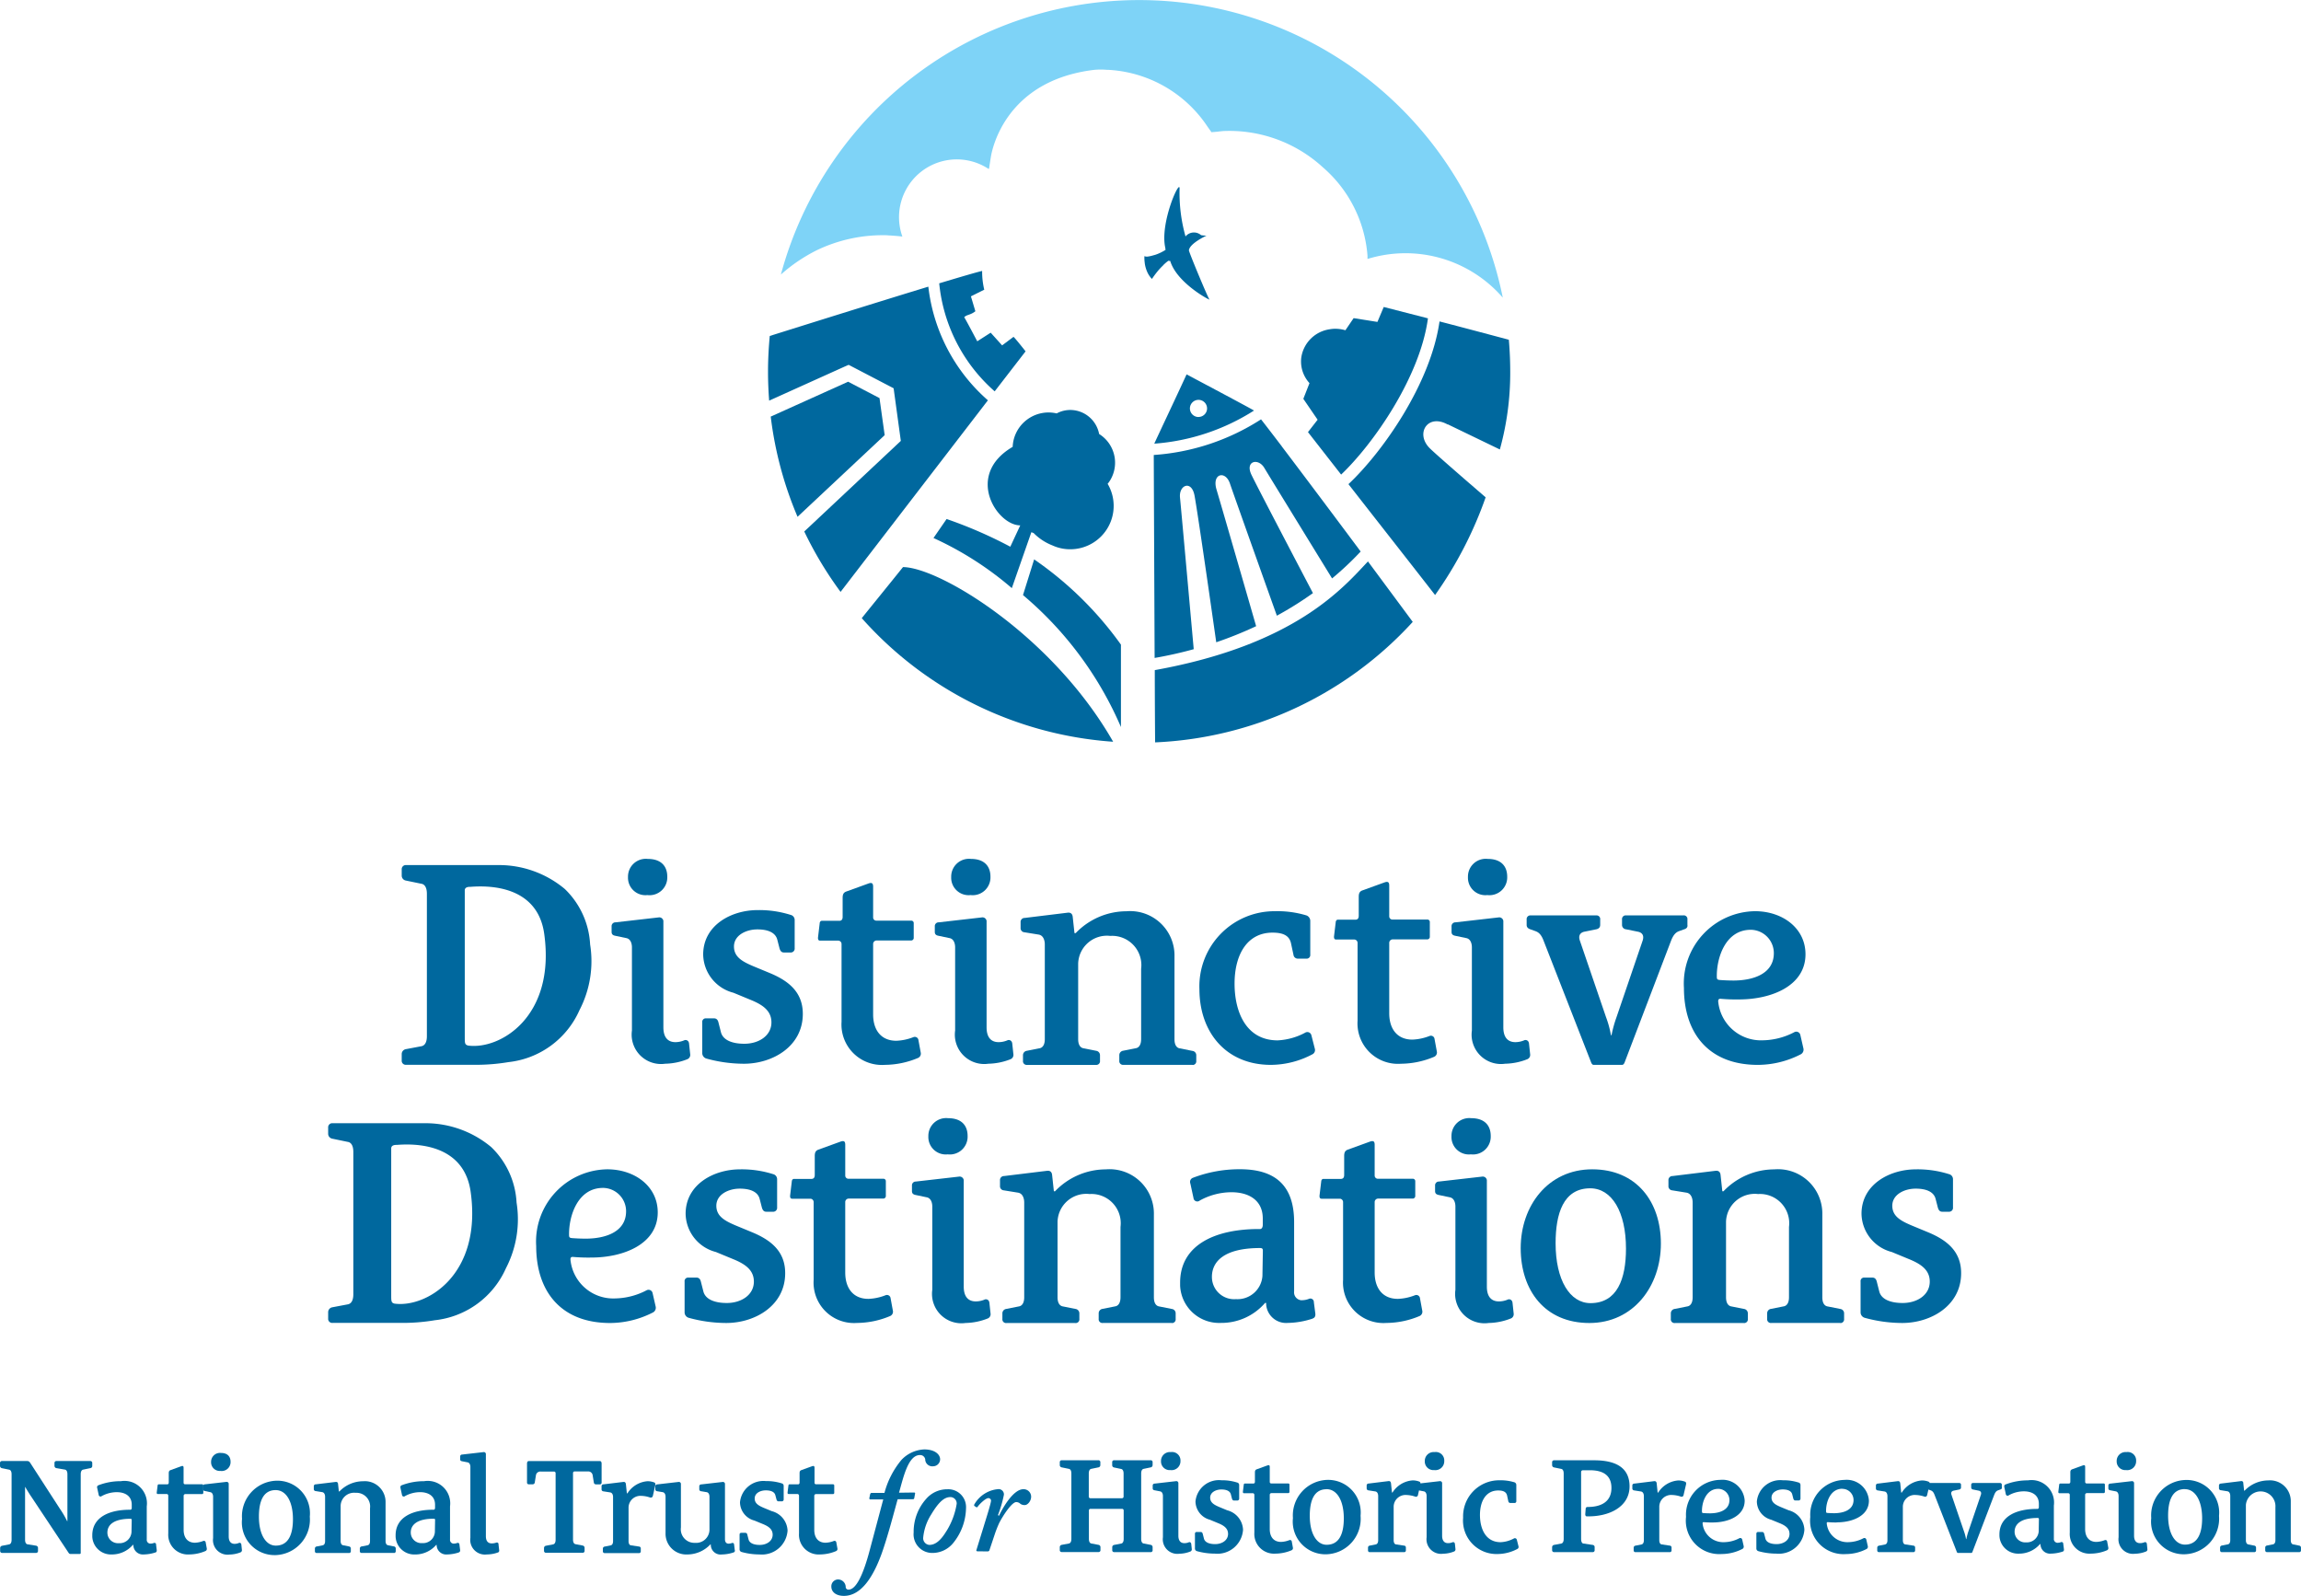 <svg xmlns="http://www.w3.org/2000/svg" width="155.319" height="107.718" viewBox="0 0 155.319 107.718"><g transform="translate(0.001)" style="isolation:isolate"><path d="M6.091,159.242l-.479.1c-.091.017-.164.11-.164.31v5.31c0,.063-.037.073-.084.073h-.6c-.073,0-.091-.019-.138-.082l-2.508-3.774c-.138-.2-.358-.561-.412-.662H1.691v3.556c0,.2.073.293.164.31l.58.093a.155.155,0,0,1,.129.155v.194a.127.127,0,0,1-.115.138H.148a.128.128,0,0,1-.139-.116.134.134,0,0,1,0-.022v-.188a.156.156,0,0,1,.129-.155l.477-.093c.093-.019.166-.111.166-.31v-4.425c0-.2-.073-.294-.166-.31l-.486-.1A.156.156,0,0,1,0,159.089V158.9a.127.127,0,0,1,.116-.138H1.843c.119,0,.165.075.229.175l1.959,3.03a6.642,6.642,0,0,1,.5.854h.019v-3.17c0-.2-.074-.294-.166-.31l-.578-.1a.155.155,0,0,1-.129-.155V158.9a.125.125,0,0,1,.112-.138h2.3a.126.126,0,0,1,.137.114.158.158,0,0,1,0,.024v.184A.145.145,0,0,1,6.091,159.242Z" transform="translate(0 -60.143)" fill="#00689e"/><path d="M14.3,165.754a2.711,2.711,0,0,1-.8.138.643.643,0,0,1-.7-.587.566.566,0,0,1,0-.057h-.037a1.86,1.86,0,0,1-1.423.644,1.261,1.261,0,0,1-1.314-1.2c0-.03,0-.061,0-.091,0-1.221,1.139-1.736,2.573-1.727.073,0,.091-.082.091-.129v-.211c0-.589-.451-.846-1.011-.846a2.125,2.125,0,0,0-1.02.266.123.123,0,0,1-.2-.083l-.1-.465a.14.14,0,0,1,.082-.185,4.185,4.185,0,0,1,1.516-.276,1.517,1.517,0,0,1,1.746,1.7v2.232a.254.254,0,0,0,.221.283.175.175,0,0,0,.036,0,.628.628,0,0,0,.229-.046.113.113,0,0,1,.142.073.1.1,0,0,1,0,.037l.045.367C14.388,165.689,14.352,165.735,14.3,165.754Zm-1.613-2.187c0-.063-.028-.082-.091-.082-1.139,0-1.55.423-1.55.93a.716.716,0,0,0,.775.716.8.8,0,0,0,.853-.753c0-.007,0-.015,0-.022Z" transform="translate(-3.798 -60.967)" fill="#00689e"/><path d="M20.32,165.039a2.834,2.834,0,0,1-1.085.229,1.329,1.329,0,0,1-1.424-1.415V161.3a.111.111,0,0,0-.1-.112H17.1c-.056,0-.075-.045-.065-.119l.056-.449c0-.037.028-.083.063-.083h.58c.082,0,.11-.055.11-.129v-.62c0-.1.019-.175.12-.212l.734-.266c.11-.035.147,0,.147.112v1.011a.1.1,0,0,0,.1.1h1.158a.077.077,0,0,1,.073.073v.515a.086.086,0,0,1-.073.073H18.968a.115.115,0,0,0-.119.11h0v2.31c0,.5.248.863.763.863a1.677,1.677,0,0,0,.559-.119.12.12,0,0,1,.158.066.106.106,0,0,1,.008.034l.073.4A.155.155,0,0,1,20.32,165.039Z" transform="translate(-6.454 -60.344)" fill="#00689e"/><path d="M24.607,164.583a2.107,2.107,0,0,1-.753.155.984.984,0,0,1-1.113-1.111v-2.79c0-.129-.045-.285-.193-.31l-.369-.078c-.091-.019-.119-.063-.119-.129v-.183a.128.128,0,0,1,.116-.138h.012l1.451-.166a.137.137,0,0,1,.155.119h0v3.564c0,.31.129.5.4.5a.767.767,0,0,0,.3-.065c.047-.019.147,0,.155.129l.037.348a.154.154,0,0,1-.086.157m-1.352-5.493a.583.583,0,0,1-.643-.606.6.6,0,0,1,.662-.606c.442,0,.652.239.652.6a.6.6,0,0,1-.671.616" transform="translate(-8.357 -59.807)" fill="#00689e"/><path d="M28.541,165.919a2.206,2.206,0,0,1-2.241-2.443,2.4,2.4,0,0,1,2.333-2.58,2.2,2.2,0,0,1,2.241,2.424,2.4,2.4,0,0,1-2.333,2.6m.028-4.389c-.882,0-1.13.835-1.13,1.79,0,1.2.465,1.957,1.139,1.957.873,0,1.158-.79,1.158-1.782,0-1.2-.46-1.965-1.167-1.965" transform="translate(-9.963 -60.95)" fill="#00689e"/><path d="M39.5,165.794h-2.17a.116.116,0,0,1-.129-.1.092.092,0,0,1,0-.026v-.175a.138.138,0,0,1,.119-.138l.414-.082c.082-.019.155-.1.155-.285v-2.213a.922.922,0,0,0-.973-1.039.906.906,0,0,0-1.011.873v2.379c0,.184.075.266.155.285l.414.082a.138.138,0,0,1,.119.138v.175a.116.116,0,0,1-.1.129.092.092,0,0,1-.026,0h-2.17a.116.116,0,0,1-.129-.1.092.092,0,0,1,0-.026v-.175a.138.138,0,0,1,.119-.138l.414-.082c.082-.019.155-.1.155-.285V162c0-.129-.046-.285-.194-.31l-.449-.073a.129.129,0,0,1-.119-.137h0V161.3a.127.127,0,0,1,.116-.137h.013L35.576,161c.1-.009.147.047.155.138l.054.506h.037a2.22,2.22,0,0,1,1.6-.69,1.4,1.4,0,0,1,1.516,1.424v2.609c0,.184.073.266.155.285l.412.082a.137.137,0,0,1,.12.138v.175a.117.117,0,0,1-.1.129Z" transform="translate(-12.913 -60.971)" fill="#00689e"/><path d="M47.26,165.754a2.7,2.7,0,0,1-.8.138.644.644,0,0,1-.7-.588.551.551,0,0,1,0-.055h-.035a1.86,1.86,0,0,1-1.424.644,1.259,1.259,0,0,1-1.313-1.2q0-.047,0-.093c0-1.221,1.139-1.736,2.571-1.727.073,0,.091-.082.091-.129v-.211c0-.589-.45-.846-1.011-.846a2.123,2.123,0,0,0-1.018.266.122.122,0,0,1-.173-.011.126.126,0,0,1-.03-.071l-.1-.465c-.018-.084,0-.155.082-.185a4.2,4.2,0,0,1,1.516-.276,1.517,1.517,0,0,1,1.745,1.7v2.232a.254.254,0,0,0,.222.283.173.173,0,0,0,.036,0,.633.633,0,0,0,.229-.046.112.112,0,0,1,.142.07.127.127,0,0,1,.006.04l.047.367c.009.093-.029.14-.084.158m-1.607-2.187c0-.063-.026-.082-.091-.082-1.139,0-1.55.423-1.55.93a.717.717,0,0,0,.775.716.8.8,0,0,0,.853-.753c0-.007,0-.015,0-.022Z" transform="translate(-16.285 -60.967)" fill="#00689e"/><path d="M52.565,164.558a2.236,2.236,0,0,1-.763.138.99.99,0,0,1-1.111-1.121v-4.786c0-.129-.046-.285-.192-.31l-.376-.074c-.093-.019-.121-.064-.121-.129v-.184a.128.128,0,0,1,.116-.138h.012l1.452-.166a.137.137,0,0,1,.155.119h0v5.558c0,.31.129.486.4.486a.993.993,0,0,0,.31-.055.113.113,0,0,1,.142.073.1.1,0,0,1,0,.037l.045.4a.135.135,0,0,1-.078.157" transform="translate(-18.941 -59.772)" fill="#00689e"/><path d="M62.17,160.336h-.257a.139.139,0,0,1-.138-.129l-.082-.505a.3.3,0,0,0-.322-.239h-.89a.107.107,0,0,0-.111.1v4.5c0,.2.075.293.166.31l.486.093a.154.154,0,0,1,.129.155v.194a.125.125,0,0,1-.112.138.09.09,0,0,1-.026,0H58.551a.127.127,0,0,1-.138-.115.142.142,0,0,1,0-.023v-.181a.154.154,0,0,1,.129-.155l.487-.093c.091-.019.166-.11.166-.31v-4.495a.106.106,0,0,0-.1-.11h-.9a.3.3,0,0,0-.324.227l-.082.505a.139.139,0,0,1-.138.129h-.257a.116.116,0,0,1-.129-.1.092.092,0,0,1,0-.026V158.93c0-.1.047-.166.11-.166h4.814c.064,0,.111.065.111.166v1.277a.117.117,0,0,1-.1.129H62.17" transform="translate(-21.692 -60.142)" fill="#00689e"/><path d="M68.828,161.953a.138.138,0,0,1-.168.1l-.016,0a1.937,1.937,0,0,0-.6-.112.8.8,0,0,0-.854.775v2.278c0,.184.073.276.155.285l.55.083a.123.123,0,0,1,.12.127v.186a.116.116,0,0,1-.1.129H65.585a.117.117,0,0,1-.129-.1.184.184,0,0,1,0-.026v-.175a.138.138,0,0,1,.119-.138l.414-.083c.082-.019.155-.1.155-.285v-2.979c0-.129-.045-.285-.192-.31l-.465-.073a.129.129,0,0,1-.119-.137h0V161.3a.127.127,0,0,1,.116-.137H65.5L66.847,161c.11-.009.155.056.165.166,0,0,.056.532.065.606h.037a1.753,1.753,0,0,1,1.35-.819,1.224,1.224,0,0,1,.465.084c.065.028.082.1.065.183Z" transform="translate(-24.763 -60.971)" fill="#00689e"/><path d="M76.5,165.785a2.6,2.6,0,0,1-.789.138.66.66,0,0,1-.754-.68h-.027a2.143,2.143,0,0,1-1.55.68,1.4,1.4,0,0,1-1.478-1.434v-2.461c0-.129-.047-.285-.194-.31l-.375-.063a.13.13,0,0,1-.121-.138v-.186a.127.127,0,0,1,.116-.137h.013l1.443-.166a.138.138,0,0,1,.155.119h0V164.1a.916.916,0,0,0,.945,1.039.9.9,0,0,0,.983-.873v-2.238c0-.129-.045-.285-.192-.31l-.376-.063a.129.129,0,0,1-.12-.137h0v-.186a.128.128,0,0,1,.116-.137h.013l1.45-.166a.138.138,0,0,1,.155.119h0V164.9c0,.175.083.294.239.294a.684.684,0,0,0,.239-.046c.073-.019.129.018.138.11l.045.367a.115.115,0,0,1-.073.157" transform="translate(-26.978 -60.998)" fill="#00689e"/><path d="M81.7,165.889a4.519,4.519,0,0,1-1.2-.166.184.184,0,0,1-.135-.166v-1c0-.082.035-.127.129-.127h.257a.135.135,0,0,1,.137.127l.084.322c.063.239.339.368.753.368.465,0,.873-.258.873-.69,0-.376-.285-.568-.672-.725l-.558-.23a1.294,1.294,0,0,1-.975-1.231,1.588,1.588,0,0,1,1.754-1.434,3.374,3.374,0,0,1,1.067.155.17.17,0,0,1,.128.166v.909a.127.127,0,0,1-.115.138.067.067,0,0,1-.022,0h-.211c-.065,0-.112-.037-.138-.129l-.075-.28c-.054-.221-.283-.332-.643-.332s-.753.176-.753.549c0,.339.276.487.619.634l.533.22a1.418,1.418,0,0,1,1.067,1.314,1.734,1.734,0,0,1-1.9,1.607" transform="translate(-30.444 -60.965)" fill="#00689e"/><path d="M88.86,165.039a2.834,2.834,0,0,1-1.085.229,1.328,1.328,0,0,1-1.424-1.415V161.3a.112.112,0,0,0-.1-.112h-.606c-.056,0-.075-.045-.065-.119l.056-.449c0-.037.028-.083.063-.083h.58c.082,0,.11-.055.11-.129v-.62c0-.1.019-.175.12-.212l.734-.266c.11-.035.155,0,.155.112v1.011a.1.1,0,0,0,.1.1h1.158a.079.079,0,0,1,.073.073v.515a.087.087,0,0,1-.073.073H87.5a.115.115,0,0,0-.119.11h0v2.31c0,.5.248.863.762.863a1.681,1.681,0,0,0,.56-.119.121.121,0,0,1,.158.066.125.125,0,0,1,.008.034l.073.4A.156.156,0,0,1,88.86,165.039Z" transform="translate(-32.418 -60.344)" fill="#00689e"/><path d="M95.922,160.4c.061,0,.081.041.061.1l-.05.271c-.011.061-.03.081-.111.081H94.813c-.222.786-.667,2.522-1.089,3.692-.555,1.523-1.362,2.833-2.542,2.833-.525,0-.847-.262-.847-.625a.461.461,0,0,1,.437-.483H90.8a.518.518,0,0,1,.505.523.179.179,0,0,0,.2.162H91.5c.464,0,.948-.847,1.433-2.687l.906-3.4h-.867c-.061,0-.08-.041-.07-.1l.05-.242c.019-.061.041-.1.122-.1h.847a5.791,5.791,0,0,1,1.148-2.228,2.249,2.249,0,0,1,1.533-.706c.747,0,1.075.358,1.075.665a.475.475,0,0,1-.47.473.48.48,0,0,1-.534-.419c0-.015,0-.03,0-.045a.347.347,0,0,0-.358-.294c-.786,0-1.109,1.464-1.411,2.542Z" transform="translate(-34.22 -59.656)" fill="#00689e"/><path d="M99.28,164.742a3.324,3.324,0,0,1,.847-2.269,1.87,1.87,0,0,1,1.433-.647,1.2,1.2,0,0,1,1.255,1.136,1.245,1.245,0,0,1,0,.136,3.839,3.839,0,0,1-.867,2.359,1.812,1.812,0,0,1-1.453.667A1.258,1.258,0,0,1,99.28,164.742Zm2.219-.1a4.943,4.943,0,0,0,.686-1.834.428.428,0,0,0-.4-.454h-.033c-.414,0-.8.358-1.291,1.18a3.5,3.5,0,0,0-.538,1.573.452.452,0,0,0,.423.475c.4-.007.761-.29,1.154-.946Z" transform="translate(-37.609 -61.301)" fill="#00689e"/><path d="M106.085,166.01c-.059,0-.1-.041-.081-.081l.505-1.635c.151-.5.484-1.532.484-1.714a.18.18,0,0,0-.179-.162c-.18,0-.586.384-.727.586-.02.04-.059.04-.1.02l-.122-.081a.091.091,0,0,1,0-.1,2.057,2.057,0,0,1,1.595-1.03.358.358,0,0,1,.4.309.366.366,0,0,1,0,.074,8.174,8.174,0,0,1-.4,1.372l.07.041c.263-.566.98-1.792,1.644-1.792a.506.506,0,0,1,.525.485v.021c0,.3-.242.564-.422.564a.482.482,0,0,1-.3-.081.406.406,0,0,0-.283-.12c-.283,0-.847.826-1.15,1.411a7.782,7.782,0,0,0-.322.827l-.344,1.029a.122.122,0,0,1-.12.061Z" transform="translate(-40.098 -61.296)" fill="#00689e"/><path d="M121.293,164.874h-2.452a.124.124,0,0,1-.138-.109.106.106,0,0,1,0-.028v-.193a.155.155,0,0,1,.129-.155l.477-.091c.092-.019.166-.11.166-.31v-1.924a.107.107,0,0,0-.1-.11h-2.137a.106.106,0,0,0-.11.1v1.93c0,.2.073.293.165.31l.486.091a.155.155,0,0,1,.129.155v.193a.124.124,0,0,1-.11.137.106.106,0,0,1-.028,0H115.3a.125.125,0,0,1-.138-.112.167.167,0,0,1,0-.025v-.193a.155.155,0,0,1,.129-.155l.487-.091c.093-.019.166-.11.166-.31v-4.419c0-.2-.073-.294-.166-.31l-.487-.1a.154.154,0,0,1-.129-.155v-.188a.127.127,0,0,1,.116-.138h2.484a.125.125,0,0,1,.138.112.092.092,0,0,1,0,.026V159a.154.154,0,0,1-.129.155l-.486.1c-.091.019-.165.112-.165.31v1.561a.108.108,0,0,0,.1.112h2.139a.107.107,0,0,0,.11-.1.035.035,0,0,0,0-.008v-1.558c0-.2-.074-.294-.166-.31l-.477-.1A.154.154,0,0,1,118.7,159v-.188a.125.125,0,0,1,.112-.138.09.09,0,0,1,.026,0h2.452a.125.125,0,0,1,.138.112.093.093,0,0,1,0,.026V159a.154.154,0,0,1-.129.155l-.477.1c-.092.019-.166.112-.166.31v4.419c0,.2.074.293.166.31l.477.091a.155.155,0,0,1,.129.155v.193a.124.124,0,0,1-.1.142A.132.132,0,0,1,121.293,164.874Z" transform="translate(-43.627 -60.108)" fill="#00689e"/><path d="M127.809,164.492a2.1,2.1,0,0,1-.753.155.983.983,0,0,1-1.111-1.111v-2.79c0-.129-.047-.285-.194-.31l-.377-.073c-.091-.019-.119-.065-.119-.129v-.184a.127.127,0,0,1,.117-.136h.011l1.451-.166a.136.136,0,0,1,.154.116v3.569c0,.31.129.5.405.5a.773.773,0,0,0,.31-.063c.045-.019.145,0,.155.129l.037.348A.154.154,0,0,1,127.809,164.492ZM126.459,159a.583.583,0,0,1-.643-.606.6.6,0,0,1,.66-.608.569.569,0,0,1,.653.6.6.6,0,0,1-.67.616" transform="translate(-47.448 -59.771)" fill="#00689e"/><path d="M131.183,165.8a4.549,4.549,0,0,1-1.2-.166.184.184,0,0,1-.138-.166v-1a.113.113,0,0,1,.1-.129.152.152,0,0,1,.034,0h.254c.073,0,.119.047.138.129l.082.322c.064.239.34.368.754.368.465,0,.873-.258.873-.69,0-.376-.285-.568-.671-.725l-.555-.23a1.3,1.3,0,0,1-.973-1.231,1.587,1.587,0,0,1,1.755-1.434,3.365,3.365,0,0,1,1.065.155.167.167,0,0,1,.129.166v.908a.126.126,0,0,1-.112.138h-.237c-.065,0-.11-.035-.138-.129l-.073-.284c-.056-.222-.285-.332-.643-.332s-.754.184-.754.552c0,.339.275.486.62.634l.532.22a1.417,1.417,0,0,1,1.066,1.314A1.735,1.735,0,0,1,131.183,165.8Z" transform="translate(-49.186 -60.931)" fill="#00689e"/><path d="M138.348,164.95a2.837,2.837,0,0,1-1.093.229,1.329,1.329,0,0,1-1.424-1.415v-2.554a.11.11,0,0,0-.1-.11h-.606c-.055,0-.074-.045-.065-.119l.055-.449c0-.037.028-.083.064-.083h.58c.082,0,.11-.055.11-.129v-.62c0-.1.019-.175.119-.212l.735-.266c.11-.035.147,0,.147.11v1.011a.1.1,0,0,0,.1.1h1.158a.078.078,0,0,1,.073.073v.506a.085.085,0,0,1-.073.073h-1.139a.112.112,0,0,0-.119.107v2.323c0,.5.248.863.762.863a1.713,1.713,0,0,0,.56-.119.121.121,0,0,1,.158.066.125.125,0,0,1,.008.034l.073.4A.155.155,0,0,1,138.348,164.95Z" transform="translate(-51.162 -60.31)" fill="#00689e"/><path d="M142.736,165.829a2.205,2.205,0,0,1-2.241-2.443,2.4,2.4,0,0,1,2.324-2.58,2.2,2.2,0,0,1,2.241,2.424A2.392,2.392,0,0,1,142.736,165.829Zm.026-4.391c-.882,0-1.13.837-1.13,1.792,0,1.2.465,1.956,1.139,1.956.873,0,1.158-.789,1.158-1.781,0-1.2-.459-1.971-1.167-1.971Z" transform="translate(-53.222 -60.915)" fill="#00689e"/><path d="M151.966,161.866a.137.137,0,0,1-.166.1l-.018-.006a2.012,2.012,0,0,0-.6-.11.8.8,0,0,0-.854.775V164.9c0,.183.073.276.155.285l.55.083a.123.123,0,0,1,.12.127v.186a.114.114,0,0,1-.1.127.107.107,0,0,1-.028,0h-2.3a.114.114,0,0,1-.128-.1.143.143,0,0,1,0-.028v-.175a.135.135,0,0,1,.119-.138l.412-.083c.084-.019.155-.1.155-.285v-2.979c0-.129-.045-.285-.193-.31l-.465-.073a.131.131,0,0,1-.119-.139v-.184a.126.126,0,0,1,.117-.136h.011l1.35-.166c.111-.009.155.054.166.166,0,0,.056.532.065.606h.035a1.752,1.752,0,0,1,1.352-.819,1.224,1.224,0,0,1,.465.084c.063.026.082.1.063.183Z" transform="translate(-56.256 -60.939)" fill="#00689e"/><path d="M156.466,164.492a2.094,2.094,0,0,1-.754.155.984.984,0,0,1-1.111-1.111v-2.79c0-.129-.047-.285-.192-.31l-.377-.073c-.093-.019-.119-.065-.119-.129v-.184a.126.126,0,0,1,.114-.136h.014l1.451-.166a.138.138,0,0,1,.155.119h0v3.565c0,.31.129.5.4.5a.759.759,0,0,0,.31-.063c.047-.019.147,0,.155.129l.037.348A.154.154,0,0,1,156.466,164.492ZM155.12,159a.583.583,0,0,1-.643-.606.6.6,0,0,1,.662-.608.569.569,0,0,1,.652.6.6.6,0,0,1-.671.616" transform="translate(-58.304 -59.771)" fill="#00689e"/><path d="M162.66,165.479a2.894,2.894,0,0,1-1.359.348,2.259,2.259,0,0,1-2.314-2.452,2.434,2.434,0,0,1,2.443-2.526,3.262,3.262,0,0,1,1.029.138.193.193,0,0,1,.119.166v1.1a.116.116,0,0,1-.1.129.091.091,0,0,1-.026,0h-.276a.138.138,0,0,1-.138-.119l-.083-.386c-.056-.239-.248-.339-.6-.339-.819,0-1.231.706-1.231,1.654,0,.918.375,1.836,1.395,1.836a2.087,2.087,0,0,0,.891-.248.134.134,0,0,1,.186.042.14.14,0,0,1,.017.04l.11.433A.155.155,0,0,1,162.66,165.479Z" transform="translate(-60.227 -60.931)" fill="#00689e"/><path d="M170.987,162.46c-.065,0-.1-.075-.093-.155l.028-.367c.009-.082.065-.11.138-.11.863,0,1.6-.322,1.6-1.286,0-.891-.62-1.193-1.451-1.193h-.477a.119.119,0,0,0-.119.11v4.529c0,.2.073.31.164.31l.62.091a.144.144,0,0,1,.129.155v.194a.124.124,0,0,1-.11.137.106.106,0,0,1-.028,0h-2.594a.126.126,0,0,1-.138-.112.111.111,0,0,1,0-.025v-.194a.156.156,0,0,1,.129-.155l.486-.091c.093-.019.166-.111.166-.31v-4.42c0-.2-.073-.294-.166-.31l-.486-.1a.156.156,0,0,1-.129-.155v-.188a.127.127,0,0,1,.116-.138h2.723c1.415,0,2.388.465,2.388,1.764C173.879,161.844,172.466,162.5,170.987,162.46Z" transform="translate(-63.888 -60.108)" fill="#00689e"/><path d="M180.826,161.866a.135.135,0,0,1-.163.1l-.019-.007a2.028,2.028,0,0,0-.6-.11.8.8,0,0,0-.854.775V164.9c0,.183.075.276.155.285l.552.083a.124.124,0,0,1,.121.127v.186a.116.116,0,0,1-.1.127.081.081,0,0,1-.024,0h-2.305a.115.115,0,0,1-.128-.1.107.107,0,0,1,0-.024v-.175a.136.136,0,0,1,.119-.138l.414-.083c.082-.019.155-.1.155-.285v-2.979c0-.129-.047-.285-.194-.31l-.465-.073a.131.131,0,0,1-.119-.139v-.184a.125.125,0,0,1,.114-.136h.015l1.35-.166c.11-.009.155.054.166.166,0,0,.054.532.063.606h.037a1.752,1.752,0,0,1,1.35-.819,1.229,1.229,0,0,1,.465.084c.065.026.083.1.065.183Z" transform="translate(-67.188 -60.939)" fill="#00689e"/><path d="M185.01,163.682a5.637,5.637,0,0,1-.58-.019c-.073-.009-.111.009-.1.1a1.4,1.4,0,0,0,1.452,1.249,2.279,2.279,0,0,0,1.027-.266.135.135,0,0,1,.182.058.128.128,0,0,1,.012.034l.1.442a.175.175,0,0,1-.08.184,3.069,3.069,0,0,1-1.406.348,2.257,2.257,0,0,1-2.407-2.506,2.354,2.354,0,0,1,2.316-2.5,1.5,1.5,0,0,1,1.643,1.4C187.169,163.249,186.048,163.682,185.01,163.682Zm.376-2.269c-.818,0-1.111.908-1.1,1.516,0,.091.009.11.1.119.129.009.284.017.44.017.643,0,1.314-.221,1.314-.89a.76.76,0,0,0-.757-.763h0Z" transform="translate(-69.403 -60.916)" fill="#00689e"/><path d="M192.189,165.8a4.548,4.548,0,0,1-1.2-.166.186.186,0,0,1-.138-.166v-1a.113.113,0,0,1,.1-.129.152.152,0,0,1,.034,0h.257c.073,0,.119.047.138.129l.082.322c.065.239.34.368.753.368.465,0,.873-.258.873-.69,0-.376-.285-.568-.67-.725l-.561-.23a1.294,1.294,0,0,1-.973-1.231,1.587,1.587,0,0,1,1.754-1.434A3.362,3.362,0,0,1,193.7,161a.167.167,0,0,1,.129.166v.908a.126.126,0,0,1-.112.138h-.235c-.063,0-.11-.035-.138-.129l-.073-.284c-.056-.222-.285-.332-.643-.332s-.754.184-.754.552c0,.339.276.486.62.634l.533.22a1.417,1.417,0,0,1,1.065,1.314A1.732,1.732,0,0,1,192.189,165.8Z" transform="translate(-72.296 -60.931)" fill="#00689e"/><path d="M198.5,163.684a5.614,5.614,0,0,1-.578-.019c-.075-.009-.11.009-.1.1a1.4,1.4,0,0,0,1.45,1.249,2.29,2.29,0,0,0,1.029-.266.134.134,0,0,1,.18.061.123.123,0,0,1,.012.036l.1.442a.173.173,0,0,1-.073.183,3.067,3.067,0,0,1-1.406.348,2.256,2.256,0,0,1-2.405-2.506,2.353,2.353,0,0,1,2.314-2.5,1.5,1.5,0,0,1,1.644,1.4c0,1.032-1.121,1.465-2.168,1.465m.376-2.269c-.817,0-1.111.908-1.1,1.516,0,.091.009.11.1.119.129.009.285.017.442.017.642,0,1.313-.221,1.313-.89A.758.758,0,0,0,198.872,161.415Z" transform="translate(-74.515 -60.919)" fill="#00689e"/><path d="M207.294,161.866a.135.135,0,0,1-.163.1l-.019-.007a2.028,2.028,0,0,0-.6-.11.8.8,0,0,0-.854.775V164.9c0,.183.074.276.155.285l.552.083a.124.124,0,0,1,.121.127v.186a.116.116,0,0,1-.1.127.081.081,0,0,1-.024,0h-2.305a.115.115,0,0,1-.128-.1.1.1,0,0,1,0-.024v-.175a.136.136,0,0,1,.119-.138l.414-.083c.082-.019.155-.1.155-.285v-2.979c0-.129-.047-.285-.194-.31l-.465-.073a.131.131,0,0,1-.119-.139v-.184a.125.125,0,0,1,.114-.136h.015l1.35-.166c.11-.009.155.054.166.166,0,0,.054.532.063.606h.037a1.752,1.752,0,0,1,1.35-.819,1.229,1.229,0,0,1,.465.084c.065.026.083.1.065.183Z" transform="translate(-77.215 -60.939)" fill="#00689e"/><path d="M214.326,161.585l-.155.056c-.1.037-.183.11-.265.33l-1.459,3.822c-.019.045-.045.073-.073.073h-.91c-.028,0-.054-.028-.073-.073l-1.506-3.858c-.084-.222-.185-.266-.257-.294l-.155-.056c-.082-.026-.119-.073-.119-.138v-.173a.117.117,0,0,1,.1-.129h2.092a.115.115,0,0,1,.129.1.122.122,0,0,1,0,.03v.173c0,.065-.035.119-.129.138l-.367.075c-.1.019-.211.091-.146.283l.826,2.416a3.133,3.133,0,0,1,.155.57h.019a3.885,3.885,0,0,1,.155-.561l.827-2.426c.064-.192-.047-.265-.155-.283l-.368-.075a.138.138,0,0,1-.129-.138v-.173a.117.117,0,0,1,.1-.129H214.3a.115.115,0,0,1,.129.1.124.124,0,0,1,0,.03v.173C214.446,161.512,214.41,161.562,214.326,161.585Z" transform="translate(-79.306 -61.043)" fill="#00689e"/><path d="M221.538,165.664a2.7,2.7,0,0,1-.8.138.645.645,0,0,1-.7-.588.549.549,0,0,1,0-.055h-.035a1.861,1.861,0,0,1-1.424.644,1.259,1.259,0,0,1-1.313-1.2q0-.047,0-.093c0-1.221,1.139-1.736,2.571-1.727.073,0,.091-.082.091-.129v-.211c0-.589-.45-.846-1.011-.846a2.1,2.1,0,0,0-1.018.266.122.122,0,0,1-.173-.011.126.126,0,0,1-.03-.071l-.1-.465c-.019-.084,0-.155.082-.184a4.172,4.172,0,0,1,1.516-.276,1.517,1.517,0,0,1,1.746,1.7v2.232a.254.254,0,0,0,.223.282l.034,0a.627.627,0,0,0,.229-.045.111.111,0,0,1,.147.11l.047.367C221.631,165.6,221.594,165.645,221.538,165.664Zm-1.607-2.187c0-.063-.026-.082-.091-.082-1.139,0-1.55.423-1.55.93a.717.717,0,0,0,.775.717.8.8,0,0,0,.853-.753c0-.007,0-.015,0-.022Z" transform="translate(-82.304 -60.933)" fill="#00689e"/><path d="M226.955,164.95a2.846,2.846,0,0,1-1.095.229,1.328,1.328,0,0,1-1.423-1.415v-2.554a.112.112,0,0,0-.1-.11h-.606c-.054,0-.073-.045-.063-.119l.054-.449c0-.037.028-.083.065-.083h.578c.084,0,.11-.055.11-.129v-.62c0-.1.019-.175.12-.212l.736-.266c.11-.035.145,0,.145.11v1.011a.1.1,0,0,0,.1.1h1.156a.079.079,0,0,1,.075.073v.506a.086.086,0,0,1-.075.073h-1.139a.115.115,0,0,0-.119.11v2.32c0,.5.248.863.763.863a1.724,1.724,0,0,0,.561-.119.119.119,0,0,1,.156.065.122.122,0,0,1,.008.036l.075.4A.155.155,0,0,1,226.955,164.95Z" transform="translate(-84.727 -60.31)" fill="#00689e"/><path d="M231.656,164.492a2.1,2.1,0,0,1-.753.155.983.983,0,0,1-1.111-1.111v-2.79c0-.129-.047-.285-.194-.31l-.377-.073c-.091-.019-.119-.065-.119-.129v-.184a.127.127,0,0,1,.117-.136h.011l1.452-.166a.138.138,0,0,1,.155.119h0v3.565c0,.31.129.5.4.5a.774.774,0,0,0,.31-.063c.046-.019.147,0,.155.129l.035.348A.144.144,0,0,1,231.656,164.492ZM230.306,159a.583.583,0,0,1-.643-.606.6.6,0,0,1,.662-.608.568.568,0,0,1,.651.6.6.6,0,0,1-.67.616" transform="translate(-86.787 -59.771)" fill="#00689e"/><path d="M236,165.833a2.206,2.206,0,0,1-2.241-2.443,2.39,2.39,0,0,1,2.334-2.573,2.2,2.2,0,0,1,2.241,2.424A2.4,2.4,0,0,1,236,165.833Zm.028-4.4c-.882,0-1.13.837-1.13,1.792,0,1.2.465,1.956,1.139,1.956.873,0,1.158-.789,1.158-1.781C237.191,162.213,236.732,161.438,236.024,161.438Z" transform="translate(-88.55 -60.92)" fill="#00689e"/><path d="M246.542,165.705h-2.17a.116.116,0,0,1-.129-.1.169.169,0,0,1,0-.025V165.4a.137.137,0,0,1,.119-.138l.414-.082c.082-.019.155-.1.155-.285v-2.213a1,1,0,0,0-1.993-.166V164.9c0,.183.073.267.155.285l.412.082a.135.135,0,0,1,.119.138v.175a.114.114,0,0,1-.1.127.106.106,0,0,1-.028,0h-2.17a.115.115,0,0,1-.129-.1.111.111,0,0,1,0-.029V165.4a.135.135,0,0,1,.119-.138l.412-.082c.084-.019.155-.1.155-.285v-2.985c0-.129-.046-.285-.192-.31l-.451-.073a.129.129,0,0,1-.119-.137h0v-.175a.128.128,0,0,1,.117-.136h.011l1.359-.166a.126.126,0,0,1,.155.138l.055.505h.036a2.221,2.221,0,0,1,1.6-.69,1.4,1.4,0,0,1,1.514,1.424V164.9c0,.183.075.267.155.285l.414.082a.137.137,0,0,1,.119.138v.175a.116.116,0,0,1-.1.127Z" transform="translate(-91.34 -60.939)" fill="#00689e"/><path d="M128.413,43.561a.579.579,0,1,1,.577-.581v0a.577.577,0,0,1-.577.577m-.806-2.873c-.76,1.659-2,4.268-2.18,4.676a14.486,14.486,0,0,0,6.731-2.234c-.047-.055-4.551-2.442-4.551-2.442" transform="translate(-47.513 -15.413)" fill="#00689e"/><path d="M134.023,47.4c-.58-.76-1.063-1.39-1.409-1.831a15.274,15.274,0,0,1-7.241,2.405c0,.575.046,10.876.058,13.7.895-.155,1.777-.352,2.639-.591,0,0-.868-9.692-.927-10.239-.081-.848.786-1.2.983-.122.273,1.5,1.464,9.894,1.464,9.894a26.418,26.418,0,0,0,2.693-1.086s-2.25-7.8-2.676-9.229c-.322-1.08.607-1.3.908-.4.232.7,3.167,8.921,3.167,8.921a23.5,23.5,0,0,0,2.435-1.524s-3.707-7.06-4.152-7.992.463-1.145.868-.463c.274.463,4.576,7.463,4.576,7.463a20.84,20.84,0,0,0,1.93-1.816c-1.64-2.2-3.895-5.211-5.329-7.1" transform="translate(-47.494 -17.263)" fill="#00689e"/><path d="M125.482,68.342c0,1.972.014,3.707.021,4.878a25,25,0,0,0,17.391-8.133l-3.023-4.08c-1.647,1.74-4.866,5.621-14.389,7.336" transform="translate(-47.534 -23.11)" fill="#00689e"/><path d="M102.055,30.278a11.143,11.143,0,0,0,3.745,7.294l2.085-2.7c-.012-.016-.637-.814-.813-.98l-.77.577-.772-.857-.906.581c-.109-.2-.8-1.518-.881-1.622.162-.186.412-.135.753-.406l-.3-1.006.9-.449a5.157,5.157,0,0,1-.143-1.2v-.065c-.369.083-1.427.394-2.9.836" transform="translate(-38.659 -11.156)" fill="#00689e"/><path d="M86.468,56.282c-.012-.023-.023-.047-.032-.07a.688.688,0,0,0,.03.07" transform="translate(-32.743 -21.294)" fill="#00689e"/><path d="M94.272,31.15c-2.926.892-7.078,2.19-10.7,3.327-.076.8-.118,1.6-.118,2.412,0,.658.027,1.309.076,1.954l5.135-2.317.232-.1,3.035,1.582.486,3.552L85.9,47.675a25.157,25.157,0,0,0,2.451,4.078l9.945-12.932a12,12,0,0,1-4.02-7.665" transform="translate(-31.613 -11.8)" fill="#00689e"/><path d="M91.092,42.584l-2.12-1.105-5.223,2.354a24.87,24.87,0,0,0,1.81,6.764l5.881-5.512c-.056-.4-.294-2.1-.348-2.5" transform="translate(-31.725 -15.713)" fill="#00689e"/><path d="M111.911,60.793l-.749,2.4a24.052,24.052,0,0,1,6.611,8.907V66.537a23.686,23.686,0,0,0-5.862-5.756" transform="translate(-42.11 -23.025)" fill="#00689e"/><path d="M96.422,61.625c-.978,1.221-1.942,2.4-2.78,3.443A25,25,0,0,0,110.61,73.41c-4.1-7.183-11.752-11.789-14.2-11.789" transform="translate(-35.473 -23.343)" fill="#00689e"/><path d="M87.278,16.891a10.3,10.3,0,0,1,4.484-1.015,3.139,3.139,0,0,1,.368.014c.26.014.586.035.927.078A3.9,3.9,0,0,1,98.873,11.4h.03l.127-.811c.086-.524.991-5.158,6.981-5.874a4.98,4.98,0,0,1,.872,0h.09a8.5,8.5,0,0,1,1.265.166A8.592,8.592,0,0,1,113.6,8.467a.282.282,0,0,1,.02.032l.3.424.382-.032.188-.023.232-.023a9.34,9.34,0,0,1,6.719,2.449,8.76,8.76,0,0,1,3.012,5.973v.213a8.689,8.689,0,0,1,9.132,2.611,25.043,25.043,0,0,0-48.728-1.559,10.875,10.875,0,0,1,1.432-1.082,11.3,11.3,0,0,1,.985-.558" transform="translate(-32.147 0)" fill="#7ed3f7"/><path d="M152.673,34.932c-.6,4.2-3.828,8.8-6.147,10.981,2.162,2.769,4.354,5.561,5.848,7.484a26.569,26.569,0,0,0,3.413-6.595s-3.429-2.949-3.807-3.348c-.941-.987-.093-2.317,1.246-1.566v-.016l3.52,1.7a19.347,19.347,0,0,0,.7-5.25c0-.725-.032-1.445-.094-2.157-1.5-.4-3.1-.825-4.664-1.232" transform="translate(-55.506 -13.233)" fill="#00689e"/><path d="M146.957,33.358l-.426,1.008-1.606-.255-.556.818a2.418,2.418,0,0,0-.714-.1,2.222,2.222,0,0,0-.334.032,2.263,2.263,0,0,0-1.921,1.854,2,2,0,0,0-.025.35,2.147,2.147,0,0,0,.153.769,2.211,2.211,0,0,0,.417.665l-.415,1.058.964,1.411-.651.836.317.406,1.921,2.461c2.19-2.085,5.329-6.592,5.86-10.547Z" transform="translate(-53.555 -12.637)" fill="#00689e"/><path d="M86.468,56.282c-.012-.023-.023-.047-.032-.07a.688.688,0,0,0,.03.07" transform="translate(-32.743 -21.294)" fill="#00689e"/><path d="M113.181,49.549a2.283,2.283,0,0,0-.565-3.378,1.989,1.989,0,0,0-1.939-1.622,1.937,1.937,0,0,0-.927.232,2.425,2.425,0,0,0-2.91,1.81,2.515,2.515,0,0,0-.06.447c-3.26,1.914-1.061,5.3.512,5.3l-.672,1.441a29.975,29.975,0,0,0-4.3-1.87l-.885,1.282a22.233,22.233,0,0,1,5.288,3.383l1.3-3.722.019-.053.15.056a3.674,3.674,0,0,0,1.277.839,2.882,2.882,0,0,0,1.316.255,2.929,2.929,0,0,0,2.415-4.4" transform="translate(-38.425 -16.876)" fill="#00689e"/><path d="M86.468,56.282c-.012-.023-.023-.047-.032-.07a.688.688,0,0,0,.03.07" transform="translate(-32.743 -21.294)" fill="#00689e"/><path d="M86.468,56.282c-.012-.023-.023-.047-.032-.07a.688.688,0,0,0,.03.07" transform="translate(-32.743 -21.294)" fill="#00689e"/><path d="M125.617,25.61a2.73,2.73,0,0,1,.348-.3.049.049,0,0,1,.042,0c.03,0,.062.023.086,0,.422,1.425,2.488,2.572,2.655,2.62-.093-.09-1.409-3.244-1.39-3.332.051-.463,1.159-.975,1.18-.985a.026.026,0,0,1,.036,0h0a2.889,2.889,0,0,1-.394-.035.734.734,0,0,0-1.036.068l-.016.018a10.837,10.837,0,0,1-.4-3.244c0-.635-1.325,2.317-.973,3.974.014.063.014.127.028.174a3.089,3.089,0,0,1-.644.317c-.065.023-.125.039-.188.055a2.194,2.194,0,0,1-.34.077.43.43,0,0,1-.257-.024.037.037,0,0,1,0,.012,2.376,2.376,0,0,0,.021.435v.016a2.177,2.177,0,0,0,.162.589,1.621,1.621,0,0,0,.262.419.586.586,0,0,0,.063.067l.042-.063c.058-.083.171-.245.32-.429l.074-.09.019-.021c.088-.1.181-.2.278-.289a.2.2,0,0,1,.023-.023" transform="translate(-47.106 -7.704)" fill="#00689e"/><path d="M71.589,106.845a4.26,4.26,0,0,1-1.518.312,1.983,1.983,0,0,1-2.242-2.239V99.3c0-.259-.091-.575-.388-.625l-.744-.156c-.184-.037-.24-.128-.24-.26v-.368a.257.257,0,0,1,.234-.277h.026l2.923-.334a.278.278,0,0,1,.312.239V104.7c0,.625.259,1,.815,1a1.536,1.536,0,0,0,.609-.131c.094-.038.3,0,.312.259l.075.7a.311.311,0,0,1-.175.316m-2.724-11.07a1.176,1.176,0,0,1-1.3-1.221A1.2,1.2,0,0,1,68.9,93.333c.89,0,1.315.481,1.315,1.2a1.2,1.2,0,0,1-1.352,1.24" transform="translate(-25.174 -35.356)" fill="#00689e"/><path d="M106.71,106.845a4.26,4.26,0,0,1-1.518.312,1.983,1.983,0,0,1-2.242-2.239V99.3c0-.259-.091-.575-.388-.625l-.744-.156c-.184-.037-.24-.128-.24-.26v-.368a.257.257,0,0,1,.234-.277h.026l2.923-.334a.278.278,0,0,1,.312.239V104.7c0,.625.259,1,.815,1a1.536,1.536,0,0,0,.609-.131c.094-.038.3,0,.312.259l.075.7a.311.311,0,0,1-.175.316m-2.724-11.07a1.176,1.176,0,0,1-1.3-1.221,1.2,1.2,0,0,1,1.334-1.221c.89,0,1.315.481,1.315,1.2a1.2,1.2,0,0,1-1.352,1.24" transform="translate(-38.479 -35.356)" fill="#00689e"/><path d="M162.862,106.845a4.26,4.26,0,0,1-1.518.312,1.983,1.983,0,0,1-2.242-2.239V99.3c0-.259-.091-.575-.388-.625l-.744-.156c-.184-.037-.24-.128-.24-.26v-.368a.257.257,0,0,1,.234-.277h.026l2.923-.334a.278.278,0,0,1,.312.239V104.7c0,.625.259,1,.815,1a1.536,1.536,0,0,0,.609-.131c.094-.038.3,0,.312.259l.075.7a.311.311,0,0,1-.175.316m-2.724-11.07a1.176,1.176,0,0,1-1.3-1.221,1.2,1.2,0,0,1,1.334-1.221c.89,0,1.315.481,1.315,1.2a1.2,1.2,0,0,1-1.352,1.24" transform="translate(-59.75 -35.356)" fill="#00689e"/><path d="M104.228,135.016a4.26,4.26,0,0,1-1.518.312,1.983,1.983,0,0,1-2.242-2.239v-5.622c0-.259-.091-.575-.388-.625l-.744-.156c-.184-.038-.24-.128-.24-.26v-.368a.257.257,0,0,1,.234-.277h.026l2.923-.334a.278.278,0,0,1,.312.239v7.186c0,.625.259,1,.815,1a1.536,1.536,0,0,0,.609-.131c.094-.038.3,0,.312.259l.075.7a.311.311,0,0,1-.175.316m-2.724-11.07a1.176,1.176,0,0,1-1.3-1.221,1.2,1.2,0,0,1,1.334-1.221c.89,0,1.315.481,1.315,1.2a1.2,1.2,0,0,1-1.352,1.24" transform="translate(-37.539 -46.027)" fill="#00689e"/><path d="M161.071,135.016a4.26,4.26,0,0,1-1.518.312,1.983,1.983,0,0,1-2.242-2.239v-5.622c0-.259-.091-.575-.388-.625l-.744-.156c-.184-.038-.24-.128-.24-.26v-.368a.257.257,0,0,1,.234-.277h.026l2.923-.334a.278.278,0,0,1,.312.239v7.186c0,.625.259,1,.815,1a1.536,1.536,0,0,0,.609-.131c.094-.038.3,0,.312.259l.075.7a.311.311,0,0,1-.175.316m-2.724-11.07a1.176,1.176,0,0,1-1.3-1.221,1.2,1.2,0,0,1,1.334-1.221c.89,0,1.315.481,1.315,1.2a1.2,1.2,0,0,1-1.352,1.24" transform="translate(-59.071 -46.027)" fill="#00689e"/><path d="M120.25,137.432H115.6a.249.249,0,0,1-.275-.219.216.216,0,0,1,0-.057v-.375a.3.3,0,0,1,.255-.3l.886-.176c.176-.04.332-.216.332-.611v-4.741a1.975,1.975,0,0,0-2.085-2.224,1.941,1.941,0,0,0-2.165,1.869v5.1c0,.4.16.571.332.611l.886.176a.3.3,0,0,1,.255.3v.375a.248.248,0,0,1-.219.276.287.287,0,0,1-.057,0H109.1a.249.249,0,0,1-.275-.219.215.215,0,0,1,0-.057v-.375a.3.3,0,0,1,.255-.3l.886-.176c.176-.04.332-.216.332-.611V129.3c0-.276-.1-.611-.415-.664l-.963-.156a.276.276,0,0,1-.256-.294h0v-.378a.272.272,0,0,1,.248-.294h.028l2.911-.355c.216-.02.316.1.332.3l.117,1.082h.08a4.752,4.752,0,0,1,3.423-1.477,2.993,2.993,0,0,1,3.248,3.051V135.7c0,.4.156.571.332.611l.883.176a.292.292,0,0,1,.255.3v.375a.248.248,0,0,1-.219.275A.215.215,0,0,1,120.25,137.432Z" transform="translate(-41.164 -48.132)" fill="#00689e"/><path d="M192.886,137.432h-4.648a.249.249,0,0,1-.275-.219.215.215,0,0,1,0-.057v-.375a.3.3,0,0,1,.255-.3l.886-.176c.176-.04.332-.216.332-.611v-4.741a1.975,1.975,0,0,0-2.085-2.224,1.941,1.941,0,0,0-2.165,1.869v5.1c0,.4.16.571.332.611l.886.176a.3.3,0,0,1,.255.3v.375a.248.248,0,0,1-.219.276.287.287,0,0,1-.057,0h-4.648a.249.249,0,0,1-.275-.219.216.216,0,0,1,0-.057v-.375a.3.3,0,0,1,.255-.3l.886-.176c.176-.04.332-.216.332-.611V129.3c0-.276-.1-.611-.415-.664l-.963-.156a.276.276,0,0,1-.256-.294h0v-.378a.272.272,0,0,1,.248-.294h.028l2.912-.355c.216-.02.316.1.332.3l.117,1.082h.079a4.752,4.752,0,0,1,3.423-1.477,2.993,2.993,0,0,1,3.248,3.051V135.7c0,.4.156.571.332.611l.883.176a.292.292,0,0,1,.255.3v.375a.248.248,0,0,1-.219.275A.215.215,0,0,1,192.886,137.432Z" transform="translate(-68.679 -48.132)" fill="#00689e"/><path d="M122.487,109.382h-4.648a.249.249,0,0,1-.275-.219.215.215,0,0,1,0-.057v-.375a.3.3,0,0,1,.255-.3l.886-.176c.176-.04.332-.216.332-.611v-4.741a1.975,1.975,0,0,0-2.085-2.224,1.941,1.941,0,0,0-2.165,1.869v5.1c0,.4.16.571.332.611l.886.176a.3.3,0,0,1,.256.3v.375a.249.249,0,0,1-.219.276.289.289,0,0,1-.057,0h-4.648a.249.249,0,0,1-.275-.219.215.215,0,0,1,0-.057v-.375a.3.3,0,0,1,.255-.3l.886-.176c.176-.04.332-.216.332-.611v-6.394c0-.276-.1-.611-.415-.664l-.963-.156a.276.276,0,0,1-.256-.294h0V99.76a.272.272,0,0,1,.248-.294h.028l2.912-.355c.216-.02.316.1.332.3l.117,1.082h.08a4.752,4.752,0,0,1,3.423-1.477,2.993,2.993,0,0,1,3.248,3.051v5.588c0,.4.156.571.332.611l.883.176a.292.292,0,0,1,.255.3v.375a.248.248,0,0,1-.219.275A.216.216,0,0,1,122.487,109.382Z" transform="translate(-42.011 -37.506)" fill="#00689e"/><path d="M137.171,137.139a5.588,5.588,0,0,1-1.672.289,1.351,1.351,0,0,1-1.46-1.232c0-.038,0-.076,0-.115h-.075a3.894,3.894,0,0,1-2.984,1.347,2.636,2.636,0,0,1-2.749-2.519c0-.065,0-.13,0-.2,0-2.559,2.387-3.637,5.388-3.617.152,0,.191-.173.191-.27v-.442c0-1.234-.942-1.773-2.117-1.773a4.463,4.463,0,0,0-2.134.559.257.257,0,0,1-.426-.172l-.211-.975a.294.294,0,0,1,.172-.386,8.8,8.8,0,0,1,3.176-.578c2.406,0,3.656,1.117,3.656,3.572v4.676a.533.533,0,0,0,.464.593.608.608,0,0,0,.075,0,1.329,1.329,0,0,0,.481-.1.234.234,0,0,1,.3.147.238.238,0,0,1,.012.084l.1.77c.02.2-.058.292-.175.331m-3.367-4.582c0-.133-.055-.172-.191-.172-2.387,0-3.248.886-3.248,1.949a1.5,1.5,0,0,0,1.624,1.5,1.686,1.686,0,0,0,1.787-1.577l0-.047Z" transform="translate(-48.573 -48.132)" fill="#00689e"/><path d="M79.117,109.262a9.566,9.566,0,0,1-2.52-.347.387.387,0,0,1-.289-.347v-2.1a.237.237,0,0,1,.2-.269.222.222,0,0,1,.07,0h.532c.153,0,.25.1.289.269l.172.675c.134.5.711.77,1.578.77.974,0,1.828-.539,1.828-1.445,0-.789-.6-1.191-1.406-1.519l-1.162-.48a2.713,2.713,0,0,1-2.039-2.578c0-1.983,1.9-3,3.676-3a7.032,7.032,0,0,1,2.23.324.351.351,0,0,1,.27.348v1.9a.263.263,0,0,1-.234.289.269.269,0,0,1-.055,0h-.442c-.136,0-.23-.075-.289-.269l-.153-.594c-.117-.464-.6-.695-1.347-.695s-1.578.386-1.578,1.155c0,.711.575,1.019,1.3,1.328l1.114.461c1.155.481,2.233,1.211,2.233,2.753C83.1,108.087,81.062,109.262,79.117,109.262Z" transform="translate(-28.906 -37.46)" fill="#00689e"/><path d="M77.2,137.433a9.567,9.567,0,0,1-2.52-.347.387.387,0,0,1-.289-.347v-2.1a.237.237,0,0,1,.2-.269.221.221,0,0,1,.07,0H75.2c.153,0,.25.1.289.269l.172.675c.134.5.711.77,1.578.77.974,0,1.828-.539,1.828-1.445,0-.789-.6-1.191-1.406-1.519l-1.162-.48a2.713,2.713,0,0,1-2.039-2.578c0-1.983,1.9-3,3.676-3a7.032,7.032,0,0,1,2.23.324.351.351,0,0,1,.27.348v1.9a.263.263,0,0,1-.234.289.268.268,0,0,1-.055,0H79.9c-.136,0-.23-.075-.289-.269l-.153-.594c-.117-.464-.6-.695-1.347-.695s-1.578.386-1.578,1.155c0,.711.575,1.019,1.3,1.328l1.114.461c1.155.481,2.233,1.211,2.233,2.753C81.187,136.258,79.149,137.433,77.2,137.433Z" transform="translate(-28.181 -48.132)" fill="#00689e"/><path d="M204.985,137.433a9.563,9.563,0,0,1-2.52-.347.386.386,0,0,1-.289-.347v-2.1a.236.236,0,0,1,.2-.269.217.217,0,0,1,.07,0h.533c.153,0,.25.1.289.269l.171.675c.134.5.711.77,1.578.77.973,0,1.828-.539,1.828-1.445,0-.789-.6-1.191-1.406-1.519l-1.162-.48a2.713,2.713,0,0,1-2.039-2.578c0-1.983,1.9-3,3.675-3a7.036,7.036,0,0,1,2.231.324.35.35,0,0,1,.269.348v1.9a.263.263,0,0,1-.288.289h-.442c-.137,0-.23-.075-.289-.269l-.153-.594c-.117-.464-.6-.695-1.348-.695s-1.577.386-1.577,1.155c0,.711.575,1.019,1.3,1.328l1.114.461c1.155.481,2.233,1.211,2.233,2.753C208.968,136.258,206.929,137.433,204.985,137.433Z" transform="translate(-76.586 -48.132)" fill="#00689e"/><path d="M137.985,108.657a6.044,6.044,0,0,1-2.832.727c-3.022,0-4.82-2.2-4.82-5.109a5.069,5.069,0,0,1,5.089-5.263,6.767,6.767,0,0,1,2.144.287.4.4,0,0,1,.249.346v2.3a.243.243,0,0,1-.214.268.268.268,0,0,1-.055,0h-.575a.288.288,0,0,1-.288-.248l-.171-.8c-.116-.5-.517-.707-1.243-.707-1.705,0-2.564,1.472-2.564,3.445,0,1.911.781,3.827,2.907,3.827a4.357,4.357,0,0,0,1.856-.517.281.281,0,0,1,.388.088.274.274,0,0,1,.035.083l.229.9A.322.322,0,0,1,137.985,108.657Z" transform="translate(-49.372 -37.506)" fill="#00689e"/><path d="M186.707,104.967a11.747,11.747,0,0,1-1.2-.039c-.151-.019-.228.019-.209.209a2.9,2.9,0,0,0,3.01,2.589,4.722,4.722,0,0,0,2.13-.552.279.279,0,0,1,.376.12.274.274,0,0,1,.025.07l.209.916a.359.359,0,0,1-.163.382,6.375,6.375,0,0,1-2.914.723c-3.331,0-4.989-2.149-4.989-5.195a4.878,4.878,0,0,1,4.8-5.179c1.824,0,3.405,1.121,3.405,2.911C191.183,104.07,188.86,104.967,186.707,104.967Zm.781-4.7c-1.7,0-2.3,1.883-2.287,3.142,0,.189.019.228.212.247.266.019.588.035.913.035,1.333,0,2.724-.456,2.724-1.844a1.574,1.574,0,0,0-1.567-1.581h.006Z" transform="translate(-69.316 -37.506)" fill="#00689e"/><path d="M61.988,133.016a11.745,11.745,0,0,1-1.2-.039c-.151-.019-.228.02-.209.209a2.9,2.9,0,0,0,3.01,2.589,4.722,4.722,0,0,0,2.13-.552.279.279,0,0,1,.376.12.274.274,0,0,1,.025.07l.209.916a.359.359,0,0,1-.163.382,6.375,6.375,0,0,1-2.914.723c-3.331,0-4.989-2.149-4.989-5.195a4.878,4.878,0,0,1,4.8-5.179c1.824,0,3.405,1.121,3.405,2.911C66.464,132.119,64.141,133.016,61.988,133.016Zm.781-4.7c-1.7,0-2.3,1.883-2.287,3.142,0,.189.019.228.212.247.266.019.588.035.913.035,1.333,0,2.724-.456,2.724-1.844a1.574,1.574,0,0,0-1.567-1.581h.006Z" transform="translate(-22.071 -48.132)" fill="#00689e"/><path d="M176.513,100.411l-.331.119c-.216.079-.391.235-.566.705L172.5,109.4c-.04.1-.1.156-.156.156H170.4c-.06,0-.116-.06-.155-.156l-3.219-8.242c-.179-.474-.394-.57-.55-.629l-.331-.119c-.176-.057-.255-.156-.255-.294v-.371a.249.249,0,0,1,.219-.275.28.28,0,0,1,.056,0h4.414a.246.246,0,0,1,.275.211.272.272,0,0,1,0,.063v.371c0,.139-.076.255-.275.294l-.785.159c-.216.04-.45.2-.311.606l1.765,5.163a6.683,6.683,0,0,1,.331,1.219h.04a8.254,8.254,0,0,1,.331-1.2l1.769-5.183c.135-.411-.1-.566-.331-.606l-.785-.159a.294.294,0,0,1-.275-.294v-.371a.248.248,0,0,1,.219-.275.281.281,0,0,1,.056,0h3.864a.245.245,0,0,1,.275.211.268.268,0,0,1,0,.063v.371C176.768,100.255,176.692,100.362,176.513,100.411Z" transform="translate(-62.841 -37.68)" fill="#00689e"/><path d="M150.147,135.8a5.849,5.849,0,0,1-2.249.471,2.73,2.73,0,0,1-2.925-2.909v-5.25a.229.229,0,0,0-.211-.226h-1.245c-.112,0-.15-.093-.13-.245l.111-.924c0-.076.057-.168.134-.168h1.188c.172,0,.227-.115.227-.265v-1.275c0-.21.038-.36.245-.436l1.513-.548c.226-.073.3,0,.3.226v2.077a.213.213,0,0,0,.21.21h2.377a.163.163,0,0,1,.153.15v1.039a.179.179,0,0,1-.153.15H147.35a.236.236,0,0,0-.245.226h0v4.769c0,1.019.51,1.774,1.567,1.774a3.532,3.532,0,0,0,1.154-.245.247.247,0,0,1,.338.207l.153.831A.319.319,0,0,1,150.147,135.8Z" transform="translate(-54.315 -46.973)" fill="#00689e"/><path d="M92.618,135.8a5.849,5.849,0,0,1-2.249.471,2.73,2.73,0,0,1-2.925-2.909v-5.25a.229.229,0,0,0-.211-.226H85.989c-.112,0-.15-.093-.13-.245l.111-.924c0-.076.057-.168.134-.168h1.188c.172,0,.227-.115.227-.265v-1.275c0-.21.038-.36.245-.436l1.513-.548c.226-.073.3,0,.3.226v2.077a.213.213,0,0,0,.21.21h2.377a.163.163,0,0,1,.153.15v1.039a.179.179,0,0,1-.153.15H89.821a.236.236,0,0,0-.245.226h0v4.769c0,1.019.51,1.774,1.567,1.774A3.532,3.532,0,0,0,92.3,134.4a.247.247,0,0,1,.338.207l.153.831A.319.319,0,0,1,92.618,135.8Z" transform="translate(-32.523 -46.973)" fill="#00689e"/><path d="M151.722,107.632a5.849,5.849,0,0,1-2.249.471,2.73,2.73,0,0,1-2.925-2.909v-5.25a.229.229,0,0,0-.211-.226h-1.245c-.112,0-.15-.093-.13-.245l.111-.924c0-.077.057-.169.134-.169H146.4c.172,0,.227-.115.227-.265V96.84c0-.21.038-.36.245-.436l1.513-.548c.226-.073.3,0,.3.226V98.16a.213.213,0,0,0,.21.21h2.377a.163.163,0,0,1,.153.15v1.039a.179.179,0,0,1-.153.15h-2.342a.236.236,0,0,0-.245.226h0V104.7c0,1.019.51,1.774,1.567,1.774a3.532,3.532,0,0,0,1.154-.245.247.247,0,0,1,.338.207l.153.831A.319.319,0,0,1,151.722,107.632Z" transform="translate(-54.912 -36.301)" fill="#00689e"/><path d="M95.649,107.754a5.849,5.849,0,0,1-2.249.471,2.73,2.73,0,0,1-2.925-2.909v-5.25a.229.229,0,0,0-.211-.226H89.02c-.112,0-.15-.093-.13-.245L89,98.67c0-.076.057-.168.134-.168h1.188c.172,0,.227-.115.227-.265V96.962c0-.21.038-.36.245-.436l1.513-.548c.226-.073.3,0,.3.226v2.077a.213.213,0,0,0,.21.21h2.377a.163.163,0,0,1,.153.15V99.68a.179.179,0,0,1-.153.15H92.852a.236.236,0,0,0-.245.226h0v4.769c0,1.019.51,1.774,1.567,1.774a3.532,3.532,0,0,0,1.154-.245.247.247,0,0,1,.338.207l.153.831A.319.319,0,0,1,95.649,107.754Z" transform="translate(-33.671 -36.348)" fill="#00689e"/><path d="M169.878,137.434c-3,0-4.635-2.2-4.635-5.053s1.84-5.321,4.828-5.321,4.635,2.183,4.635,5.014C174.706,134.946,172.853,137.434,169.878,137.434Zm.058-9.092c-1.824,0-2.337,1.731-2.337,3.706,0,2.487.962,4.045,2.356,4.045,1.8,0,2.395-1.631,2.395-3.683C172.35,129.945,171.4,128.342,169.936,128.342Z" transform="translate(-62.596 -48.132)" fill="#00689e"/><path d="M56.368,99.344a5.6,5.6,0,0,0-1.708-3.73A6.926,6.926,0,0,0,50.243,94c-.065,0-1.136,0-1.2,0-.025,0-.047,0-.071,0H43.951a.216.216,0,0,0-.049,0,.277.277,0,0,0-.251.3v.408a.337.337,0,0,0,.28.337l1.058.219c.2.034.361.236.361.675v9.612c0,.435-.158.634-.361.675l-1.058.2a.336.336,0,0,0-.28.337v.421a.306.306,0,0,0,0,.053.273.273,0,0,0,.3.244h4.1c.282,0,.549,0,.8,0a13.169,13.169,0,0,0,2-.18,5.945,5.945,0,0,0,4.8-3.51,7.172,7.172,0,0,0,.715-4.45m-8.247,6.837c-.212-.063-.212-.153-.212-.625V95.708c0-.266.348-.237.383-.239,2.052-.161,4.586.348,4.98,3.171.785,5.625-3.008,7.844-5.151,7.541" transform="translate(-16.536 -35.608)" fill="#00689e"/><path d="M48.374,127.393a5.6,5.6,0,0,0-1.708-3.73,6.926,6.926,0,0,0-4.416-1.613c-.065,0-1.136,0-1.2,0-.025,0-.047,0-.071,0H35.957a.217.217,0,0,0-.049,0,.277.277,0,0,0-.251.3v.408a.337.337,0,0,0,.28.337l1.058.219c.2.034.361.236.361.675V133.6c0,.435-.158.634-.361.675l-1.058.2a.336.336,0,0,0-.28.337v.421a.306.306,0,0,0,0,.053.273.273,0,0,0,.3.243h4.1c.282,0,.549,0,.8,0a13.167,13.167,0,0,0,2-.18,5.945,5.945,0,0,0,4.8-3.51,7.172,7.172,0,0,0,.715-4.45m-8.247,6.837c-.212-.063-.212-.153-.212-.625v-9.848c0-.266.348-.237.383-.239,2.052-.161,4.586.349,4.98,3.171.785,5.625-3.008,7.844-5.151,7.541" transform="translate(-13.507 -46.234)" fill="#00689e"/></g></svg>